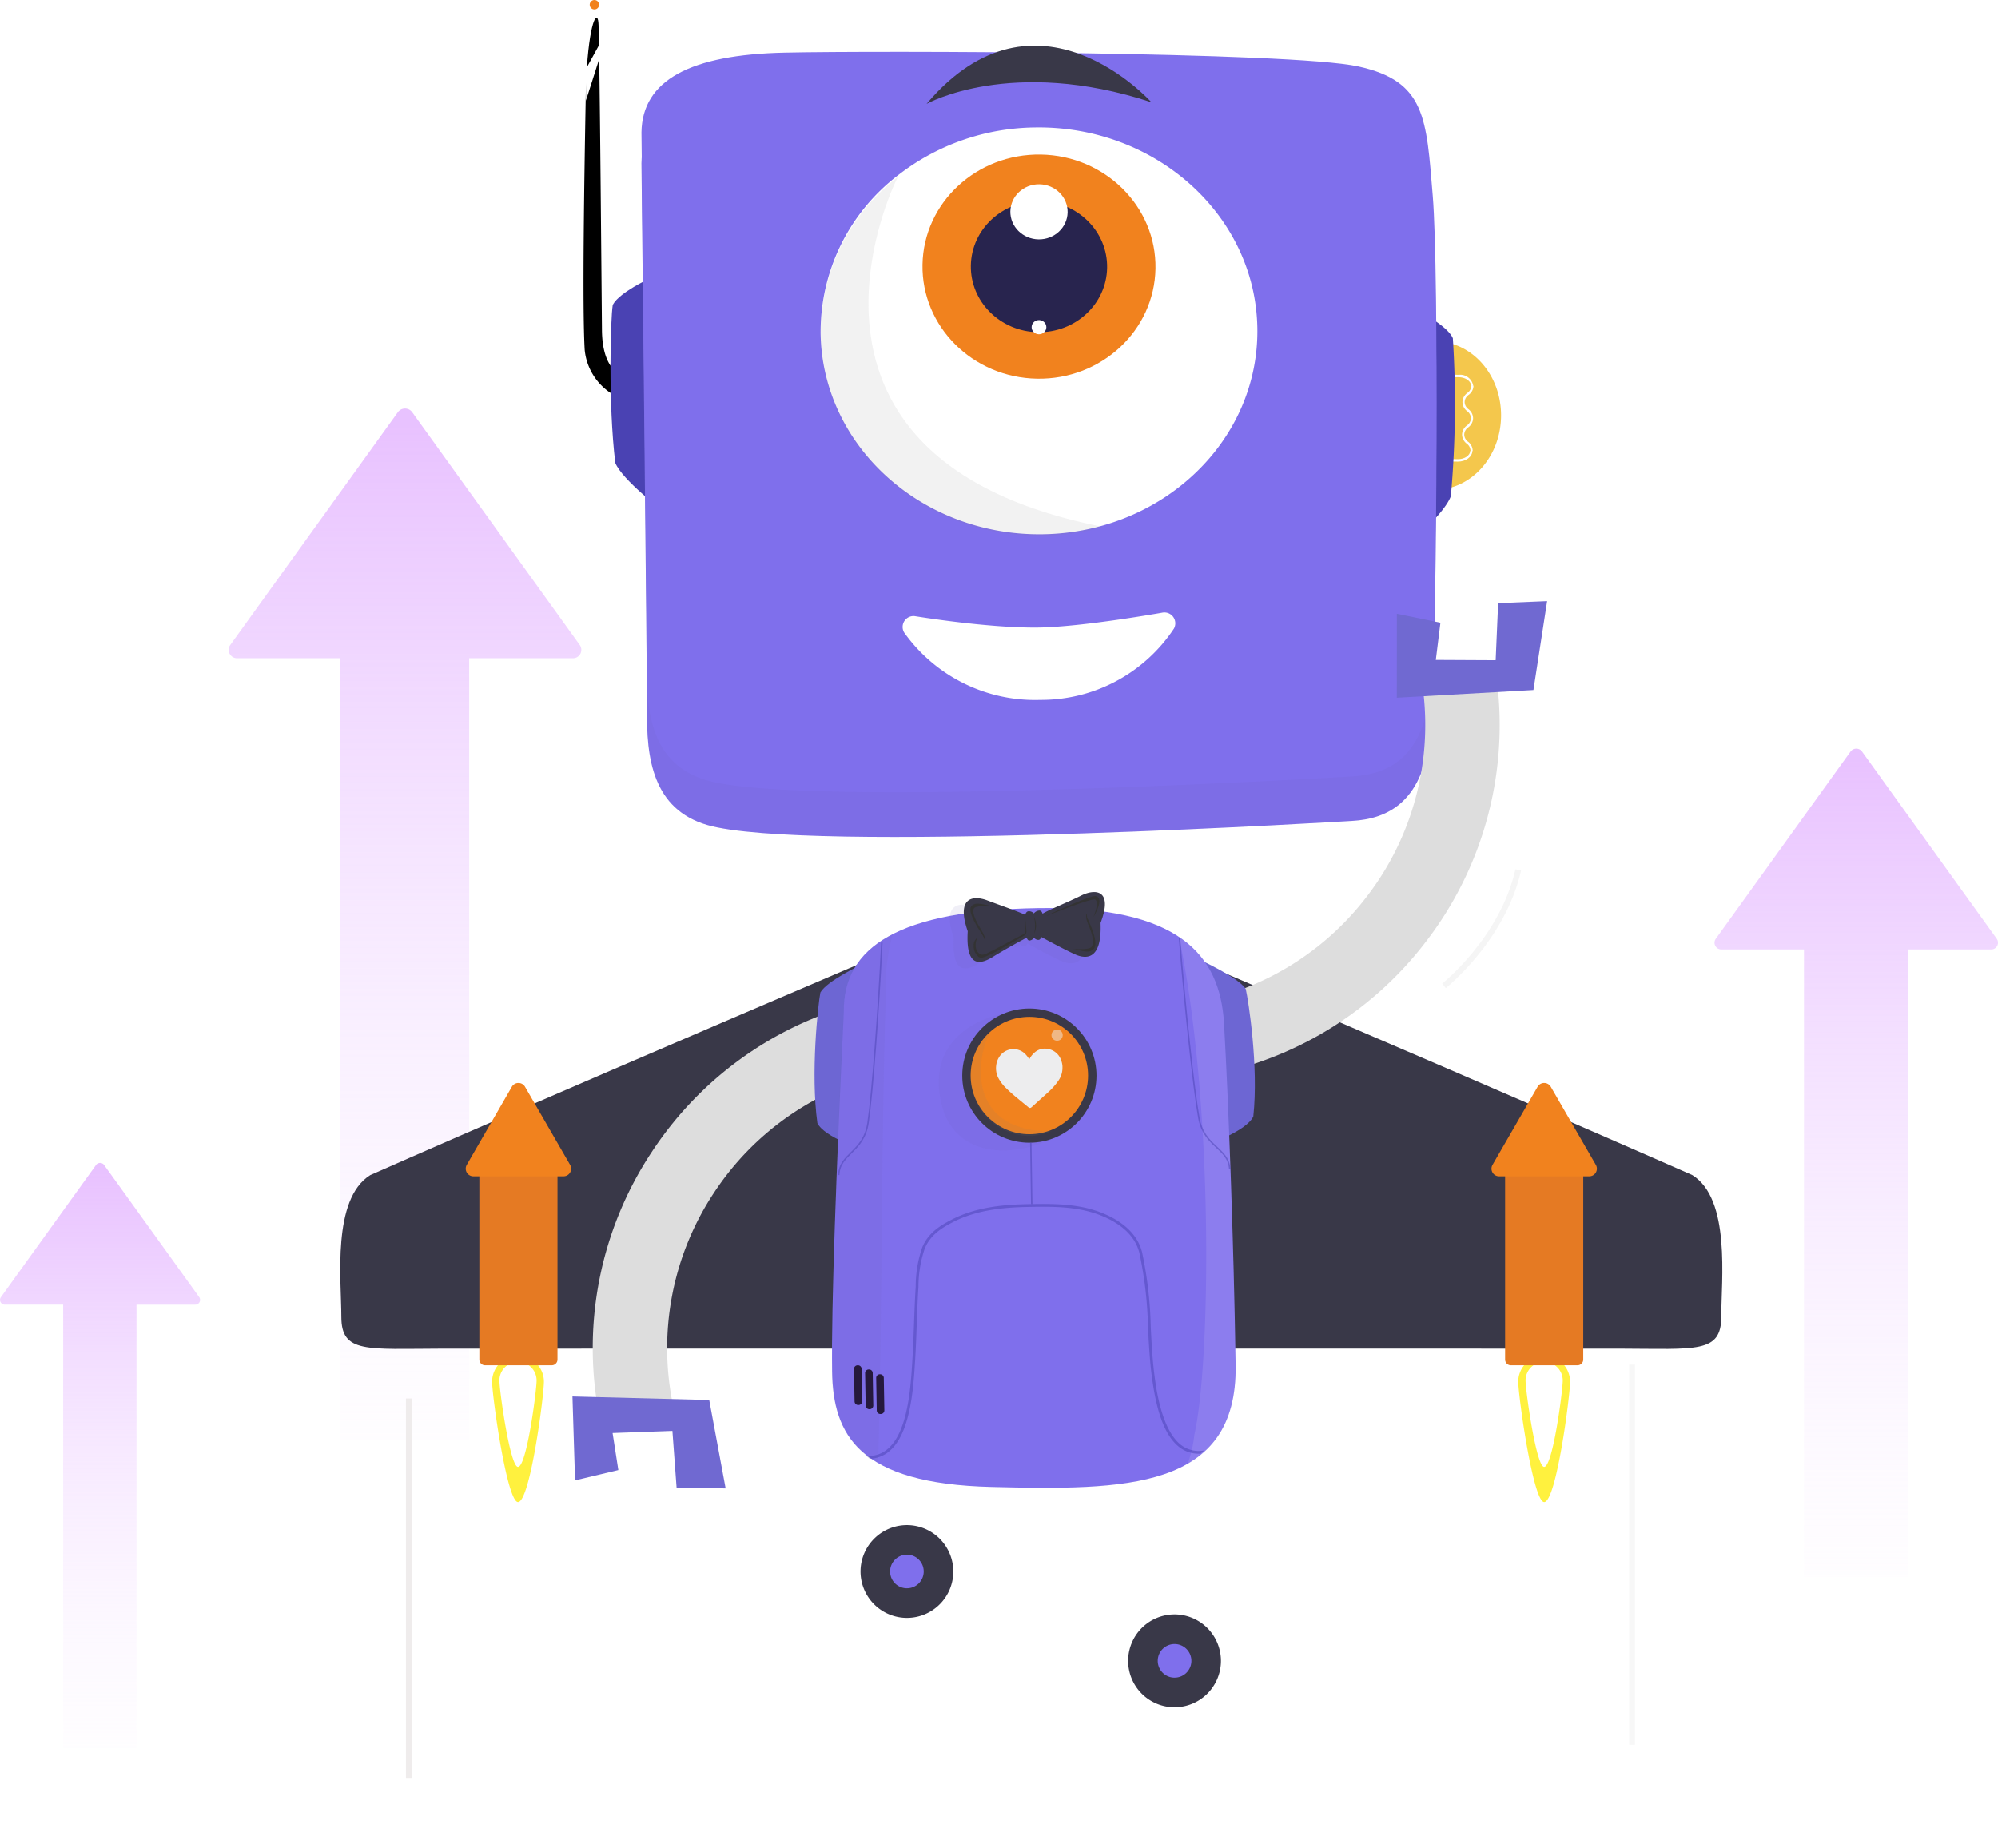 <svg xmlns="http://www.w3.org/2000/svg" xmlns:xlink="http://www.w3.org/1999/xlink" width="346.644" height="320.54" viewBox="0 0 346.644 320.54"><defs><style>.a{opacity:0.7;fill:url(#a);}.ab,.ac,.b,.c{fill:none;stroke-miterlimit:10;}.b{stroke:#efecec;}.c{stroke:#f7f7f7;}.d{fill:#fff13e;}.e,.u{fill:#fff;}.f{fill:#f4c74c;}.g{fill:#4a42b3;}.h{fill:#f1821e;}.i{fill:#7f6fec;}.j,.t,.y{fill:#675ead;}.j,.m,.u,.x{opacity:0.1;}.j,.m,.s,.t,.x{mix-blend-mode:multiply;isolation:isolate;}.k{fill:#393848;}.l{fill:#28244e;}.m{fill:gray;}.n{fill:#e57a23;}.o{fill:#ddd;}.p{fill:#9c9c9b;}.q{fill:#6d66d3;}.r{fill:#25193d;}.s{opacity:0.4;}.t{opacity:0.2;}.ab,.v{opacity:0.5;}.w{fill:#ededee;}.z{fill:#333;}.aa{fill:#7069d1;}.ab{stroke:#4a42b3;stroke-width:0.25px;}.ac{stroke:#f5f5f5;}</style><linearGradient id="a" x1="-0.206" y1="0.5" x2="0.983" y2="0.5" gradientUnits="objectBoundingBox"><stop offset="0" stop-color="#fff" stop-opacity="0"/><stop offset="1" stop-color="#dfa8ff"/></linearGradient></defs><g transform="translate(-106.126 -4212.121)"><path class="a" d="M382.486,436.244l40.441-29.111a1.546,1.546,0,0,0,0-2.4l-40.441-29.111a1.429,1.429,0,0,0-1.52-.116,1.446,1.446,0,0,0-.788,1.291v17.852H244.7V417.07l135.478-.008v18.007a1.455,1.455,0,0,0,.788,1.29A1.471,1.471,0,0,0,382.486,436.244Z" transform="translate(-229.535 4706.492) rotate(-90)"/><g transform="translate(165.157 4212.121)"><path class="b" d="M-971.133,657.222V591.276" transform="translate(983.031 -348.68)"/><path class="c" d="M-802.794,652.559V586.613" transform="translate(1026.921 -349.895)"/><g transform="translate(26.349 235.183)"><path class="d" d="M-950.683,589.891c0,2.482-2.4,20.884-4.494,20.884-1.915,0-4.493-18.4-4.493-20.884a4.494,4.494,0,0,1,4.493-4.495A4.494,4.494,0,0,1-950.683,589.891Z" transform="translate(959.671 -585.396)"/><path class="e" d="M-952.214,589.462c0,1.781-1.723,14.99-3.226,14.99-1.374,0-3.225-13.209-3.225-14.99a3.224,3.224,0,0,1,3.225-3.225A3.225,3.225,0,0,1-952.214,589.462Z" transform="translate(959.933 -585.177)"/></g><g transform="translate(204.382 235.183)"><path class="d" d="M-809.466,589.891c0,2.482-2.4,20.884-4.494,20.884-1.915,0-4.495-18.4-4.495-20.884a4.5,4.5,0,0,1,4.495-4.495A4.494,4.494,0,0,1-809.466,589.891Z" transform="translate(818.455 -585.396)"/><path class="e" d="M-811,589.462c0,1.781-1.724,14.99-3.226,14.99-1.374,0-3.225-13.209-3.225-14.99a3.224,3.224,0,0,1,3.225-3.225A3.226,3.226,0,0,1-811,589.462Z" transform="translate(818.718 -585.177)"/></g><g transform="translate(188.923 59.25)"><path class="f" d="M-829.663,439.828a.817.817,0,0,1,.828-.73c6,.494,10.679,6.147,10.592,12.987s-4.928,12.39-10.949,12.713a.8.8,0,0,1-.8-.707A85.222,85.222,0,0,1-829.663,439.828Z" transform="translate(830.717 -439.096)"/><g transform="translate(2.388 5.738)"><g transform="translate(3.322 1.95)"><path class="e" d="M-824.349,456.475l-.376-.005a1.584,1.584,0,0,0-.667-1.257,2.012,2.012,0,0,1-.8-1.582,2.008,2.008,0,0,1,.837-1.561,1.6,1.6,0,0,0,.7-1.241,1.593,1.593,0,0,0-.667-1.257,2.007,2.007,0,0,1-.8-1.581,2.005,2.005,0,0,1,.837-1.558,1.591,1.591,0,0,0,.7-1.238l.374,0a2.007,2.007,0,0,1-.836,1.56,1.589,1.589,0,0,0-.7,1.238,1.59,1.59,0,0,0,.668,1.257,2.007,2.007,0,0,1,.8,1.58,2.011,2.011,0,0,1-.837,1.562,1.591,1.591,0,0,0-.7,1.241,1.59,1.59,0,0,0,.667,1.257A2.012,2.012,0,0,1-824.349,456.475Z" transform="translate(826.188 -445.195)"/></g><g transform="translate(0.187)"><path class="e" d="M-823.606,445.627l-.376-.005c.012-.823-.946-1.505-2.133-1.52l-2.561-.033.005-.421,2.561.033A2.289,2.289,0,0,1-823.606,445.627Z" transform="translate(828.675 -443.648)"/></g><g transform="translate(0 13.202)"><path class="e" d="M-826.261,456.007l-2.562-.033.006-.421,2.561.033c1.186.015,2.161-.643,2.171-1.466l.376.005C-823.723,455.18-824.868,456.025-826.261,456.007Z" transform="translate(828.823 -454.12)"/></g></g></g><path class="g" d="M-832.931,441.179s6.026,2.912,7.037,5.315a179.829,179.829,0,0,1-.347,27.384c-1.08,2.99-7.211,8.277-7.211,8.277Z" transform="translate(1018.927 -387.813)"/><path d="M-944.605,402.56c-.07-2.782-1.424-1.339-2.025,7.31.7-1.273,1.412-2.538,2.1-3.821C-944.557,404.514-944.582,403.319-944.605,402.56Z" transform="translate(989.42 -398.216)"/><ellipse class="h" cx="0.816" cy="0.816" rx="0.816" ry="0.816" transform="translate(43.279)"/><path d="M-946.664,411.146c-.32,17.092-.65,38.718-.228,46.244a10.151,10.151,0,0,0,7.181,8.778l-.282-4.232s-3.83-.42-3.9-7.929c-.141-15.566-.3-35.241-.479-47.058-.771,2.472-1.562,4.919-2.349,7.363-.291,17.028-.214,35.991-.171,43.077" transform="translate(989.299 -396.737)"/><path class="g" d="M-935.031,436.575s-6.819,2.945-7.96,5.355c-.39,2.4-.8,17.1.443,27.382,1.229,2.984,8.181,8.236,8.181,8.236Z" transform="translate(990.267 -389.013)"/><path class="i" d="M-815.8,538.35s-88.577,5.42-110.066,1.15c-10.406-1.969-12.288-10.335-12.288-19.12s-.964-96.115-.964-96.115c.128-9.3,8.529-13.79,24.808-14.148s87.843-.171,99.555,2.443,11.811,9.2,12.921,22.925.674,74.437-.372,86.986S-809.593,537.994-815.8,538.35Z" transform="translate(991.378 -395.947)"/><path class="j" d="M-815.8,538.35s-88.577,5.42-110.066,1.15c-10.406-1.969-12.288-10.335-12.288-19.12s-.964-96.115-.964-96.115c.128-9.3,8.529-13.79,24.808-14.148s87.843-.171,99.555,2.443,11.811,9.2,12.921,22.925.674,74.437-.372,86.986S-809.593,537.994-815.8,538.35Z" transform="translate(991.378 -395.947)"/><path class="i" d="M-815.8,531.682s-88.577,5.306-110.066,1.126c-10.406-1.929-12.288-10.121-12.288-18.723s-.964-94.117-.964-94.117c.128-9.1,8.529-13.5,24.808-13.854s87.843-.168,99.555,2.394,11.811,9.007,12.921,22.448.674,72.888-.372,85.177S-809.593,531.332-815.8,531.682Z" transform="translate(991.378 -396.99)"/><g transform="translate(83.336 22.105)"><path class="e" d="M-838.691,451.125c.291,16.078-11.016,29.814-26.732,34.29a40.4,40.4,0,0,1-10.514,1.539c-20.927.3-38.172-15.25-38.525-34.734A34.214,34.214,0,0,1-901.058,424.7l0,0a39.337,39.337,0,0,1,23.839-8.314C-856.293,416.084-839.044,431.637-838.691,451.125Z" transform="translate(914.468 -416.383)"/></g><g transform="translate(100.69 26.475)"><ellipse class="h" cx="19.441" cy="20.209" rx="19.441" ry="20.209" transform="matrix(0.017, -1, 1, 0.017, 0, 38.877)"/></g><path class="e" d="M-858.137,483.166s-13.758,2.47-21.469,2.582c-8.717.126-21.362-1.963-21.362-1.963a1.886,1.886,0,0,0-1.939,2.82,27.872,27.872,0,0,0,23.622,11.688A27.641,27.641,0,0,0-856.1,485.928,1.89,1.89,0,0,0-858.137,483.166Z" transform="translate(1000.743 -376.879)"/><g transform="translate(101.724 7.912)"><path class="k" d="M-899.883,415.232s14.7-8.267,39.007-.284C-860.876,414.949-880.786,392.657-899.883,415.232Z" transform="translate(899.883 -405.125)"/></g><g transform="translate(109.216 34.688)"><ellipse class="l" cx="11.371" cy="11.82" rx="11.371" ry="11.82" transform="matrix(0.017, -1, 1, 0.017, 0, 22.738)"/></g><g transform="translate(116.181 31.886)"><ellipse class="e" cx="4.778" cy="4.967" rx="4.778" ry="4.967" transform="matrix(0.017, -1, 1, 0.017, 0, 9.554)"/></g><g transform="translate(119.929 55.506)"><ellipse class="e" cx="1.23" cy="1.278" rx="1.23" ry="1.278" transform="matrix(0.017, -1, 1, 0.017, 0, 2.459)"/></g><path class="m" d="M-865.423,483.91a40.4,40.4,0,0,1-10.514,1.538c-20.927.3-38.172-15.25-38.525-34.734A34.213,34.213,0,0,1-901.058,423.2C-903.4,427.773-923.032,472.651-865.423,483.91Z" transform="translate(997.805 -392.501)"/><g transform="translate(0 157.19)"><path class="k" d="M-866.961,523.532c-72.43,30.748-108.4,46.655-108.4,46.655-6.693,4.172-5.019,18.235-5.019,24.583s4.322,5.559,17.568,5.523c7.25-.019,102.135,0,102.135,0" transform="translate(980.571 -523.532)"/><path class="n" d="M0,0H13.557a0,0,0,0,1,0,0V31.894a1,1,0,0,1-1,1H1a1,1,0,0,1-1-1V0A0,0,0,0,1,0,0Z" transform="translate(24.136 46.754)"/><path class="h" d="M-955.3,548.525l-7.822,13.548a1.322,1.322,0,0,0,1.145,1.982h15.643a1.321,1.321,0,0,0,1.144-1.982l-7.822-13.548A1.322,1.322,0,0,0-955.3,548.525Z" transform="translate(985.073 -517.188)"/></g><g transform="translate(119.904 157.19)"><path class="k" d="M-879.183,523.532c72.43,30.748,108.4,46.655,108.4,46.655,6.693,4.172,5.02,18.235,5.02,24.583s-4.323,5.559-17.569,5.523c-7.251-.019-102.133,0-102.133,0" transform="translate(885.463 -523.532)"/><path class="n" d="M1,0H12.557a1,1,0,0,1,1,1V32.894a0,0,0,0,1,0,0H0a0,0,0,0,1,0,0V1A1,1,0,0,1,1,0Z" transform="translate(95.752 79.648) rotate(-180)"/><path class="h" d="M-811.854,548.525l7.822,13.548a1.322,1.322,0,0,1-1.145,1.982H-820.82a1.321,1.321,0,0,1-1.143-1.982l7.821-13.548A1.322,1.322,0,0,1-811.854,548.525Z" transform="translate(901.972 -517.188)"/></g><g transform="translate(36.9 104.286)"><g transform="translate(97.725 13.305)"><path class="o" d="M-872.108,563.066l10.909-1.431a61.58,61.58,0,0,0,41.1-23.69A61.577,61.577,0,0,0-807.8,492.122L-820.6,493.8a48.765,48.765,0,0,1-9.73,36.286,48.765,48.765,0,0,1-32.549,18.757l-10.91,1.431Z" transform="translate(873.786 -492.122)"/></g><g transform="translate(6.918 66.729)"><path class="o" d="M-885.486,534.5l-10.779,2.21a61.581,61.581,0,0,0-39.3,26.581,61.576,61.576,0,0,0-8.966,46.587l12.639-2.592a48.769,48.769,0,0,1,7.1-36.891,48.77,48.77,0,0,1,31.118-21.046l10.779-2.21Z" transform="translate(945.814 -534.498)"/></g><g transform="translate(59.955 70.802)"><g transform="translate(0 0)"><rect class="p" width="3.871" height="12.902" transform="translate(0 0.059) rotate(-0.881)"/></g></g><path class="q" d="M-907.183,531.59s-5.956,2.792-7.105,4.816c-.4,2.013-1.723,14.044-.518,22.668,1.219,2.5,8.118,4.677,8.118,4.677Z" transform="translate(960.688 -468.527)"/><path class="q" d="M-862.354,530.875s6.853,3.128,8.065,5.116c.46,2,2.249,13.45,1.31,22.107-1.141,2.538-8.029,4.926-8.029,4.926Z" transform="translate(974.492 -468.713)"/><g transform="translate(53.368 160.277)"><circle class="i" cx="4.802" cy="4.802" r="4.802" transform="translate(2.855 3.579)"/><path class="k" d="M-900.575,608.707a8.056,8.056,0,0,0-8.388,7.7,8.052,8.052,0,0,0,7.7,8.384,8.047,8.047,0,0,0,8.384-7.694A8.057,8.057,0,0,0-900.575,608.707Zm-.472,10.955a2.916,2.916,0,0,1-2.788-3.04,2.922,2.922,0,0,1,3.041-2.794,2.921,2.921,0,0,1,2.785,3.047A2.915,2.915,0,0,1-901.046,619.662Z" transform="translate(908.97 -608.7)"/></g><g transform="translate(99.801 175.769)"><circle class="i" cx="4.802" cy="4.802" r="4.802" transform="translate(3.245 3.247)"/><path class="k" d="M-856.052,629.384a8.059,8.059,0,0,0-7.7-8.389,8.053,8.053,0,0,0-8.384,7.7,8.047,8.047,0,0,0,7.694,8.385A8.057,8.057,0,0,0-856.052,629.384Zm-10.954-.471a2.916,2.916,0,0,1,3.04-2.788,2.92,2.92,0,0,1,2.792,3.04,2.921,2.921,0,0,1-3.046,2.786A2.916,2.916,0,0,1-867.006,628.913Z" transform="translate(872.14 -620.988)"/></g><path class="i" d="M-910.848,541.834c-1.248,25.744-2.2,51.316-2.031,62.32s4.564,19.5,27.669,20.06,42.675.572,42.341-21.137-1.238-45.412-2.011-59.212c-.681-12.149-8.081-20.427-32.233-20.057S-911.022,530.509-910.848,541.834Z" transform="translate(961.314 -470.559)"/><path class="j" d="M-902.35,527.379c-5.967,3.052-8.589,7.6-8.5,13.521-1.628,25.662-1.631,51.323-2.031,62.32-.228,6.257,2.134,13,7.984,15.809.731-24.624.527-56.324,1.335-80.992A34.271,34.271,0,0,1-902.35,527.379Z" transform="translate(961.315 -469.625)"/><g transform="translate(52.237 132.553)"><path class="r" d="M-908.453,592.991a.627.627,0,0,1-.651.6h0a.626.626,0,0,1-.668-.58l-.1-5.7a.627.627,0,0,1,.649-.6h0a.63.63,0,0,1,.671.58Z" transform="translate(909.867 -586.709)"/><path class="r" d="M-906.924,593.57a.629.629,0,0,1-.651.6h0a.627.627,0,0,1-.668-.58l-.1-5.706a.627.627,0,0,1,.649-.6h0a.631.631,0,0,1,.671.58Z" transform="translate(910.266 -586.559)"/><path class="r" d="M-905.4,594.232a.627.627,0,0,1-.649.6h0a.63.63,0,0,1-.67-.58l-.1-5.706a.628.628,0,0,1,.649-.6h0a.631.631,0,0,1,.67.58Z" transform="translate(910.664 -586.386)"/></g><g class="s" transform="translate(66.935 71.6)"><path class="t" d="M-887.276,538.361s-14.081,2.5-10.282,16.237c2.2,7.963,11.394,9.573,20.518,4.715l2.315-11.223Z" transform="translate(898.209 -538.361)"/></g><path class="u" d="M-855.322,602.04c-.333-21.708-1.238-45.412-2.011-59.212-.352-6.267-2.5-11.5-7.8-15.051,6.087,29.176,5.475,74.113,2.645,86.359a21.185,21.185,0,0,1-1.151,5.009C-858.323,616.073-855.185,610.842-855.322,602.04Z" transform="translate(973.767 -469.521)"/><g class="v" transform="translate(54.383 104.568)"><path class="g" d="M-850.135,607.813a3.713,3.713,0,0,1,.538-.513l-.005-.03a5.023,5.023,0,0,1-3.907-.909c-3.367-2.515-4.317-9.49-4.629-11.781-.383-2.816-.537-5.773-.685-8.631a69.261,69.261,0,0,0-1.508-13.059c-.968-3.878-4.56-5.946-7.4-7-4.008-1.481-8.278-1.416-12.046-1.358-4.259.065-9.2.435-13.559,2.678-1.939,1-4.095,2.277-5.149,4.854a21.021,21.021,0,0,0-1.124,6.761l-.038.663c-.116,1.943-.188,3.92-.256,5.832-.074,2.059-.151,4.187-.285,6.276l-.023.368c-.335,5.313-.959,15.2-6.683,16.185a5.549,5.549,0,0,1-1.267.066,3.636,3.636,0,0,1,.584.487,5.957,5.957,0,0,0,.765-.074c6.1-1.049,6.74-11.186,7.084-16.633l.023-.368c.134-2.1.21-4.227.285-6.29.069-1.909.14-3.883.256-5.819l.039-.664a20.645,20.645,0,0,1,1.088-6.6c.991-2.424,3.061-3.65,4.922-4.608,4.27-2.2,9.143-2.559,13.346-2.624,3.725-.058,7.947-.122,11.871,1.328,2.734,1.011,6.185,2.987,7.1,6.661a68.687,68.687,0,0,1,1.494,12.966c.149,2.868.3,5.835.69,8.67.553,4.065,1.655,9.742,4.818,12.1A5.373,5.373,0,0,0-850.135,607.813Z" transform="translate(908.165 -564.512)"/></g><g transform="translate(71.018 70.659)"><ellipse class="k" cx="11.642" cy="11.642" rx="11.642" ry="11.642"/><circle class="h" cx="10.182" cy="10.182" r="10.182" transform="translate(1.459 1.448)"/><g transform="translate(5.856 6.96)"><path class="w" d="M-878.8,546.4a3.88,3.88,0,0,1-.673,2.255,11.6,11.6,0,0,1-1.911,2.146c-.624.584-1.27,1.143-1.9,1.717q-.442.4-.893.8a.362.362,0,0,1-.526,0c-.653-.538-1.311-1.069-1.96-1.614a26.688,26.688,0,0,1-1.992-1.785,6.683,6.683,0,0,1-1.306-1.764,3.7,3.7,0,0,1-.332-2.1,3.376,3.376,0,0,1,.531-1.479,2.862,2.862,0,0,1,2.025-1.314,2.86,2.86,0,0,1,2.644.992,3.786,3.786,0,0,1,.474.646c.048.081.073.074.116,0a3.73,3.73,0,0,1,.992-1.189,2.657,2.657,0,0,1,2.1-.532,2.955,2.955,0,0,1,2.408,2.047,3.173,3.173,0,0,1,.148.546A2.762,2.762,0,0,1-878.8,546.4Z" transform="translate(890.325 -543.136)"/></g><path class="m" d="M-879.822,558.213a14.138,14.138,0,0,1-3.389.813,10.293,10.293,0,0,1-10.6-10.412,10.546,10.546,0,0,1,4.039-8.255C-891.566,540.948-897.091,558.186-879.822,558.213Z" transform="translate(895.272 -536.9)"/></g><g class="x" transform="translate(68.857 51.588)"><path class="y" d="M-872.957,527.844c2.239-5.854-.985-5.932-3.332-4.763-2.034,1.034-5.908,2.6-6.732,3.164-.112-.381-.33-.6-.64-.547a1.3,1.3,0,0,0-.867.5,1.152,1.152,0,0,0-.88-.377c-.31-.008-.521.237-.622.633-.835-.456-4.555-1.747-6.586-2.52-2.335-.875-5.471-.672-3.382,5.345-.389,6.527,2.294,5.77,4.488,4.379,1.4-.867,3.511-2.055,4.926-2.828v.019c.118-.069.226-.134.325-.194l.488-.262c.107.345.288.543.536.5a1.064,1.064,0,0,0,.715-.461h.047a.922.922,0,0,0,.721.357c.233.008.4-.19.5-.508,1.22.657,4.019,2.176,5.79,2.982C-875.2,534.3-872.7,533.986-872.957,527.844Z" transform="translate(896.685 -522.488)"/></g><g transform="translate(71.282 50.463)"><path class="k" d="M-871.033,526.952c2.239-5.854-.983-5.932-3.332-4.763-2.033,1.033-5.908,2.6-6.732,3.163-.112-.38-.33-.595-.641-.546a1.3,1.3,0,0,0-.867.494,1.156,1.156,0,0,0-.88-.377c-.31-.008-.521.238-.622.633-.834-.457-4.555-1.746-6.586-2.519-2.335-.876-5.471-.672-3.382,5.346-.39,6.526,2.294,5.769,4.488,4.377,1.4-.867,3.511-2.055,4.926-2.827v.018c.118-.069.226-.133.325-.194l.488-.261c.107.344.287.542.536.5a1.068,1.068,0,0,0,.715-.461h.047a.922.922,0,0,0,.721.357c.233.009.4-.189.5-.508,1.221.657,4.019,2.176,5.791,2.982C-873.28,533.406-870.78,533.093-871.033,526.952Z" transform="translate(894.761 -521.596)"/><path class="z" d="M-892.05,531.989a2.27,2.27,0,0,0,.729-.192,24.238,24.238,0,0,0,3.079-1.556c1.032-.572,2.068-1.172,3.109-1.788.2-.115.392-.229.589-.347a.653.653,0,0,0,.289-.605l-.127-2.144-.043,2.068a.516.516,0,0,1-.25.448q-1.435.768-2.85,1.514c-1.15.615-2.288,1.23-3.434,1.778a1.886,1.886,0,0,1-1.065.313,1.225,1.225,0,0,1-.79-.652,1.766,1.766,0,0,1-.226-.754,2.594,2.594,0,0,1,.33-1.575,1.635,1.635,0,0,0-.693,1.432,2.47,2.47,0,0,0,.817,1.9A.841.841,0,0,0-892.05,531.989Z" transform="translate(895.114 -520.615)"/><path class="z" d="M-885.113,524.975a3.349,3.349,0,0,1,.037,2.988A6.253,6.253,0,0,0-885.113,524.975Z" transform="translate(897.276 -520.715)"/><path class="z" d="M-889.849,523.665c-1.857-.373-2.784-.651-3.44-.338-.769.368-1.161,1.261,1.573,5.378.456.743.38,1.1.38,1.1s.438-.308-.673-2.145c-1.15-1.838-1.631-3.226-1.162-3.725S-889.849,523.665-889.849,523.665Z" transform="translate(894.996 -521.18)"/><path class="z" d="M-879.722,530.678c1.66.371,2.462.648,3.128.337.788-.369,1.354-1.259-.5-5.371a1.527,1.527,0,0,1-.2-1.1s-.512.308.3,2.142c.774,1.834.946,3.221.4,3.719S-879.722,530.678-879.722,530.678Z" transform="translate(898.682 -520.826)"/><path class="z" d="M-874.871,524.884c.351-1.137.366-1.9-.019-2.133-.561-.335-8.641,2.913-8.641,2.913,1.732-.9,7.946-3.63,8.664-3.524.7.1,1.3.818-.324,3.661Z" transform="translate(897.688 -521.454)"/></g><path class="aa" d="M3.959,19.156,0,5.144,23.172,0l6.471,14.189-8.274,1.972-3.1-9.415L8.289,9.613l2.524,5.992Z" transform="translate(4.634 132.965) rotate(14)"/><path class="aa" d="M-835.161,483.759l-.008,14.56,23.7-1.338,2.377-15.413-8.5.348-.429,9.9-10.383-.052.8-6.452Z" transform="translate(981.58 -481.568)"/><line class="ab" x1="0.164" y1="10.646" transform="translate(82.907 93.941)"/><path class="ab" d="M-865.076,527.917c.917,11.553,2.432,26.079,3.357,31.193s5.093,5.12,5.358,8.892" transform="translate(973.782 -469.484)"/><path class="ab" d="M-904.491,528.547c-.561,11.575-1.629,26.142-2.4,31.281s-4.934,5.274-5.082,9.052" transform="translate(961.556 -469.32)"/><g class="v" transform="translate(86.492 74.305)"><ellipse class="w" cx="0.977" cy="0.977" rx="0.977" ry="0.977"/></g></g><line class="y" y2="80.259" transform="translate(7.715 240.282)"/><path class="ac" d="M-828.675,538.657s10.163-8.07,12.885-20.114" transform="translate(1020.173 -367.642)"/></g><path class="a" d="M355.464,424.3l32.51-23.4a1.242,1.242,0,0,0,0-1.933l-32.51-23.4a1.149,1.149,0,0,0-1.222-.093,1.162,1.162,0,0,0-.633,1.037v14.351H244.7v18.028l108.908-.007v14.475a1.17,1.17,0,0,0,.633,1.037A1.182,1.182,0,0,0,355.464,424.3Z" transform="translate(28.25 4730.427) rotate(-90)"/><path class="a" d="M322.885,409.9l22.948-16.518a.877.877,0,0,0,0-1.364L322.885,375.5a.811.811,0,0,0-.862-.066.82.82,0,0,0-.447.732v10.13H244.7v12.725l76.875,0V409.23a.826.826,0,0,0,.447.732A.834.834,0,0,0,322.885,409.9Z" transform="translate(-269.21 4760.018) rotate(-90)"/></g></svg>